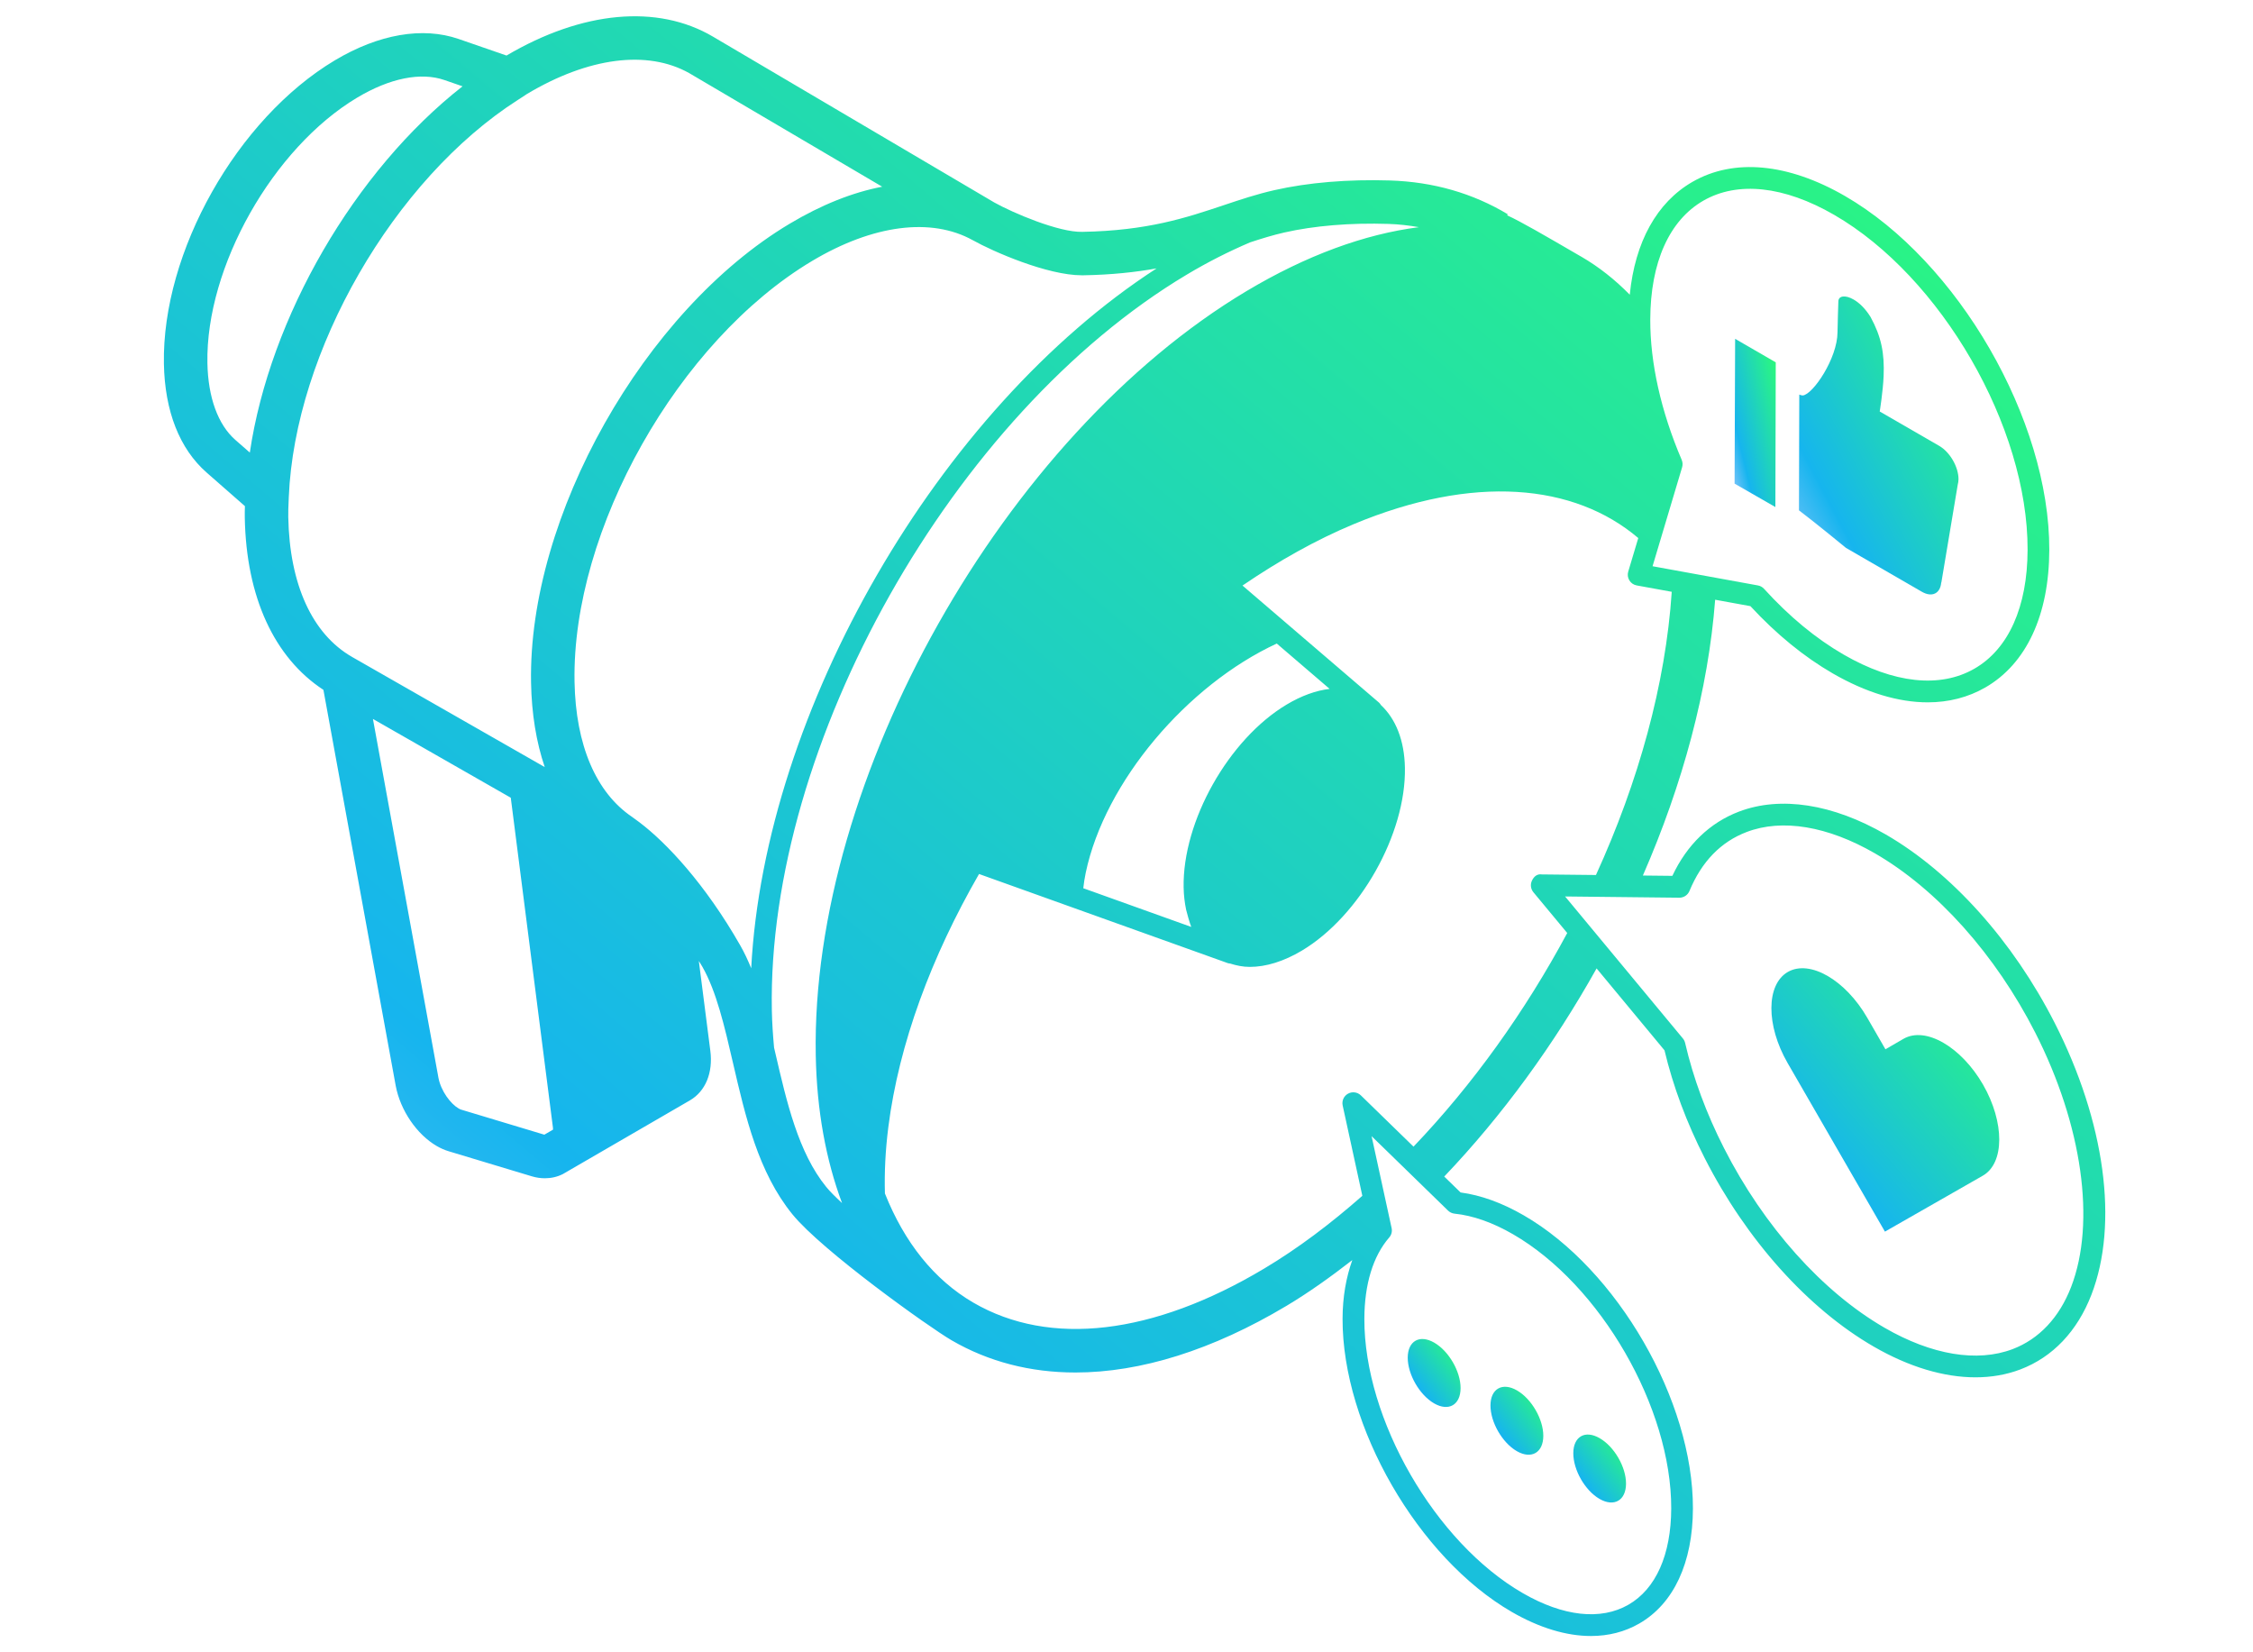 <svg width="120" height="88" viewBox="0 0 120 88" fill="none" xmlns="http://www.w3.org/2000/svg">
<path d="M109.435 54.474C107.217 50.121 103.938 46.464 100.438 44.442C97.617 42.813 94.838 42.384 92.624 43.225C91.071 43.814 89.85 44.992 89.074 46.647L87.503 46.63C89.624 41.772 90.988 36.733 91.353 31.941L93.231 32.283C94.613 33.778 96.088 34.982 97.617 35.866C99.389 36.888 101.111 37.406 102.674 37.406C103.789 37.406 104.823 37.143 105.74 36.616C107.931 35.356 109.142 32.753 109.15 29.288C109.17 22.37 104.286 13.916 98.263 10.437C95.23 8.687 92.345 8.418 90.144 9.686C88.243 10.78 87.083 12.89 86.805 15.696C86.034 14.909 85.178 14.225 84.227 13.672C84.224 13.67 84.219 13.669 84.216 13.667C82.202 12.496 81.014 11.806 80.273 11.467L80.307 11.411C78.446 10.29 76.336 9.685 74.037 9.612C71.803 9.542 69.675 9.719 67.879 10.127C66.934 10.341 66.08 10.627 65.177 10.929C63.185 11.596 61.127 12.286 57.649 12.348C56.404 12.385 53.951 11.339 52.954 10.781C52.954 10.781 38.055 2 37.972 1.95C35.017 0.211 31.015 0.58 26.978 2.958L24.431 2.077C22.514 1.413 20.173 1.817 17.836 3.212C12.621 6.328 8.622 13.427 8.73 19.374C8.776 21.9 9.564 23.905 11.01 25.172L13.045 26.956C13.038 27.163 13.034 27.369 13.038 27.573C13.115 31.803 14.607 35.025 17.226 36.741L21.076 57.823C21.319 59.13 22.2 60.424 23.27 61.041C23.475 61.159 23.683 61.25 23.898 61.315L28.332 62.651C28.564 62.72 28.796 62.753 29.024 62.753C29.359 62.753 29.684 62.679 29.977 62.531C30.014 62.515 36.746 58.605 36.746 58.605C37.579 58.119 37.986 57.13 37.833 55.958L37.221 51.18C37.284 51.287 37.347 51.376 37.409 51.487C38.158 52.8 38.588 54.651 39.041 56.613C39.703 59.475 40.387 62.435 42.205 64.672C43.786 66.616 49.487 70.687 50.683 71.382C52.657 72.529 54.883 73.098 57.28 73.098C60.748 73.098 64.576 71.906 68.522 69.548C69.719 68.833 70.883 67.999 72.027 67.11C71.7 68.026 71.511 69.066 71.508 70.233C71.492 75.965 75.536 82.97 80.523 85.851C81.997 86.702 83.432 87.132 84.737 87.132C85.671 87.132 86.539 86.912 87.309 86.469C89.145 85.412 90.16 83.236 90.169 80.342C90.185 74.61 86.143 67.606 81.16 64.729C80.007 64.063 78.874 63.653 77.794 63.509L76.923 62.662C80.02 59.415 82.774 55.628 85.038 51.577L88.655 55.939C89.11 57.852 89.829 59.783 90.796 61.68C93.016 66.038 96.297 69.697 99.799 71.719C101.675 72.803 103.532 73.355 105.218 73.355C106.064 73.355 106.867 73.216 107.608 72.935C109.333 72.279 110.641 70.903 111.394 68.955C112.855 65.17 112.122 59.755 109.435 54.474ZM90.724 10.688C92.553 9.637 95.025 9.902 97.687 11.44C103.389 14.732 108.014 22.736 107.994 29.284C107.986 32.319 106.981 34.567 105.164 35.612C103.332 36.667 100.859 36.4 98.197 34.863C96.722 34.012 95.295 32.833 93.956 31.359C93.87 31.265 93.756 31.202 93.632 31.18L88.019 30.157L89.594 24.884C89.632 24.755 89.624 24.616 89.571 24.491C88.468 21.912 87.889 19.326 87.897 17.015C87.905 13.979 88.909 11.733 90.724 10.688ZM12.536 23.43C11.609 22.617 11.08 21.162 11.047 19.331C10.954 14.222 14.533 7.883 19.025 5.199C20.764 4.16 22.417 3.828 23.677 4.265L24.636 4.597C18.878 9.108 14.37 16.91 13.306 24.103L12.536 23.43ZM29.002 60.427C28.998 60.429 28.992 60.432 28.992 60.432L24.569 59.1C24.54 59.092 24.493 59.074 24.427 59.035C24.003 58.791 23.487 58.112 23.353 57.404L19.863 38.29L27.205 42.486L29.45 60.052C29.454 60.091 29.452 60.125 29.456 60.163L29.002 60.427ZM28.285 36.352C28.315 38.018 28.564 39.529 29.014 40.854C25.577 38.89 21.079 36.319 18.754 34.989C16.627 33.769 15.419 31.12 15.354 27.53C15.348 27.253 15.361 26.971 15.373 26.688L15.381 26.495C15.381 26.491 15.379 26.489 15.38 26.487H15.381C15.696 18.722 20.966 9.546 27.603 5.309C27.603 5.309 27.698 5.249 27.748 5.216L28.065 5.007C31.342 3.049 34.484 2.646 36.706 3.893C37.008 4.07 46.03 9.379 46.988 9.944C45.41 10.246 43.75 10.906 42.057 11.917C34.301 16.55 28.123 27.512 28.285 36.352ZM39.42 50.338C37.559 47.082 35.503 44.888 34.058 43.795C34.029 43.775 33.664 43.507 33.659 43.503C31.75 42.211 30.662 39.688 30.601 36.31C30.453 28.209 36.125 18.158 43.245 13.904C46.496 11.962 49.604 11.566 51.813 12.794C51.818 12.796 51.821 12.798 51.826 12.8C52.877 13.39 55.775 14.662 57.624 14.662C57.647 14.662 57.67 14.662 57.693 14.662C59.208 14.636 60.481 14.496 61.602 14.295C49.969 21.83 40.728 37.864 40.011 51.568C39.834 51.138 39.642 50.725 39.42 50.338ZM44.005 63.212C42.523 61.39 41.901 58.697 41.298 56.092C41.275 55.992 41.252 55.896 41.229 55.798C41.17 55.148 41.123 54.488 41.11 53.802C40.852 39.634 50.764 22.061 63.206 14.629C64.351 13.944 65.479 13.378 66.589 12.906C67.192 12.709 67.788 12.523 68.395 12.385C70 12.02 71.925 11.86 73.967 11.926C74.52 11.944 75.052 12.008 75.576 12.099C72.674 12.47 69.572 13.604 66.39 15.505C53.473 23.223 43.181 41.478 43.449 56.201C43.503 59.157 43.995 61.79 44.849 64.074C44.495 63.748 44.199 63.45 44.005 63.212ZM63.177 48.456C63.203 48.585 63.378 49.199 63.449 49.367L57.698 47.306C57.729 47.037 57.768 46.764 57.829 46.479C58.849 41.631 63.234 36.482 68.004 34.275L70.819 36.689C70.092 36.776 69.318 37.053 68.529 37.525C65.439 39.371 62.978 43.739 63.043 47.263C63.05 47.688 63.099 48.084 63.177 48.456ZM77.473 64.638C78.453 64.739 79.5 65.107 80.584 65.733C85.246 68.425 89.029 74.977 89.013 80.339C89.006 82.803 88.197 84.625 86.733 85.466C85.261 86.313 83.262 86.094 81.106 84.848C76.438 82.154 72.653 75.599 72.669 70.237C72.674 68.397 73.131 66.901 73.993 65.907C74.113 65.77 74.161 65.583 74.12 65.405L73.054 60.51L77.127 64.476C77.222 64.568 77.343 64.624 77.473 64.638ZM75.287 61.069L72.483 58.339C72.3 58.161 72.02 58.124 71.799 58.248C71.575 58.372 71.459 58.628 71.514 58.877L72.561 63.688C70.887 65.162 69.144 66.482 67.336 67.561C61.418 71.098 55.918 71.744 51.848 69.38C49.744 68.157 48.165 66.155 47.133 63.564C47.101 62.449 47.157 61.27 47.315 60.025C47.878 55.579 49.621 50.932 52.146 46.548L65.397 51.296C65.438 51.311 65.48 51.312 65.522 51.318C65.855 51.424 66.2 51.496 66.568 51.496C67.431 51.496 68.377 51.204 69.343 50.628C72.432 48.782 74.894 44.413 74.829 40.891C74.802 39.433 74.343 38.289 73.549 37.547C73.522 37.505 73.496 37.462 73.457 37.428C73.457 37.428 73.453 37.425 73.452 37.423L66.178 31.186C68.103 29.875 70.087 28.754 72.107 27.913C78.478 25.259 83.838 25.75 87.258 28.656L86.723 30.445C86.676 30.602 86.698 30.772 86.785 30.912C86.871 31.054 87.012 31.15 87.174 31.179L89.041 31.519C88.715 36.433 87.273 41.633 85.004 46.602L82.125 46.571C81.861 46.529 81.692 46.697 81.596 46.901C81.498 47.104 81.528 47.345 81.672 47.519L83.474 49.691C81.239 53.858 78.448 57.763 75.287 61.069ZM110.314 68.538C109.684 70.171 108.605 71.317 107.197 71.853C105.31 72.568 102.888 72.166 100.379 70.717C97.066 68.804 93.949 65.319 91.828 61.155C90.882 59.298 90.184 57.411 89.753 55.545C89.732 55.457 89.692 55.376 89.634 55.307L83.361 47.745L89.443 47.811C89.445 47.811 89.447 47.811 89.45 47.811C89.683 47.811 89.895 47.669 89.984 47.453C90.632 45.89 91.656 44.833 93.035 44.31C94.924 43.592 97.35 43.998 99.86 45.447C103.171 47.359 106.285 50.842 108.404 55.001C110.906 59.919 111.638 65.107 110.314 68.538Z" fill="url(#paint0_linear_149_5570)"/>
<path d="M103.509 55.538C102.743 55.095 101.977 54.99 101.391 55.323L100.423 55.884L99.455 54.206C98.873 53.197 98.108 52.42 97.343 51.978C96.578 51.536 95.811 51.43 95.226 51.764C94.061 52.435 94.056 54.611 95.212 56.615L100.396 65.595L105.607 62.617C106.772 61.953 106.777 59.778 105.621 57.765C105.038 56.757 104.274 55.98 103.509 55.538Z" fill="url(#paint1_linear_149_5570)"/>
<path d="M85.194 79.83C85.972 80.279 86.603 79.911 86.606 79.017C86.608 78.131 85.981 77.045 85.202 76.596C84.424 76.146 83.8 76.51 83.798 77.396C83.796 78.29 84.416 79.38 85.194 79.83Z" fill="url(#paint2_linear_149_5570)"/>
<path d="M80.788 77.286C81.567 77.735 82.198 77.367 82.2 76.473C82.202 75.587 81.575 74.501 80.798 74.052C80.02 73.603 79.389 73.963 79.386 74.849C79.384 75.743 80.01 76.837 80.788 77.286Z" fill="url(#paint3_linear_149_5570)"/>
<path d="M76.383 74.742C77.161 75.191 77.792 74.823 77.794 73.929C77.796 73.043 77.169 71.957 76.391 71.508C75.613 71.059 74.982 71.419 74.979 72.305C74.978 73.199 75.606 74.293 76.383 74.742Z" fill="url(#paint4_linear_149_5570)"/>
<path d="M102.367 31.519C102.907 31.83 103.343 31.609 103.394 31.027L103.402 31.022L104.273 25.819C104.297 25.731 104.313 25.629 104.315 25.527C104.317 24.869 103.858 24.076 103.286 23.746L103.278 23.741L100.118 21.916C100.118 21.916 100.291 20.857 100.326 20.033C100.378 18.81 100.202 17.93 99.632 16.886C99.351 16.428 99.022 16.121 98.727 15.952C98.281 15.695 97.915 15.75 97.915 16.061C97.915 16.117 97.871 17.316 97.87 17.696C97.866 19.085 96.56 21.013 96.019 21.062C95.984 21.066 95.918 21.048 95.834 21.016L95.817 27.18C96.715 27.859 98.323 29.182 98.323 29.182L102.367 31.519Z" fill="url(#paint5_linear_149_5570)"/>
<path d="M94.581 19.298L92.417 18.046L92.388 25.758L94.561 27.005L94.581 19.298Z" fill="url(#paint6_linear_149_5570)"/>
<defs>
<linearGradient id="paint0_linear_149_5570" x1="8.728" y1="87.132" x2="94.335" y2="-14.173" gradientUnits="userSpaceOnUse">
<stop stop-color="#90C7FD"/>
<stop offset="0.25" stop-color="#16B5EE"/>
<stop offset="1" stop-color="#2DFF73"/>
</linearGradient>
<linearGradient id="paint1_linear_149_5570" x1="94.349" y1="65.595" x2="108.293" y2="53.685" gradientUnits="userSpaceOnUse">
<stop stop-color="#90C7FD"/>
<stop offset="0.25" stop-color="#16B5EE"/>
<stop offset="1" stop-color="#2DFF73"/>
</linearGradient>
<linearGradient id="paint2_linear_149_5570" x1="83.798" y1="80.021" x2="87.314" y2="77.328" gradientUnits="userSpaceOnUse">
<stop stop-color="#90C7FD"/>
<stop offset="0.25" stop-color="#16B5EE"/>
<stop offset="1" stop-color="#2DFF73"/>
</linearGradient>
<linearGradient id="paint3_linear_149_5570" x1="79.386" y1="77.478" x2="82.905" y2="74.777" gradientUnits="userSpaceOnUse">
<stop stop-color="#90C7FD"/>
<stop offset="0.25" stop-color="#16B5EE"/>
<stop offset="1" stop-color="#2DFF73"/>
</linearGradient>
<linearGradient id="paint4_linear_149_5570" x1="74.979" y1="74.934" x2="78.499" y2="72.232" gradientUnits="userSpaceOnUse">
<stop stop-color="#90C7FD"/>
<stop offset="0.25" stop-color="#16B5EE"/>
<stop offset="1" stop-color="#2DFF73"/>
</linearGradient>
<linearGradient id="paint5_linear_149_5570" x1="95.817" y1="31.66" x2="109.016" y2="24.683" gradientUnits="userSpaceOnUse">
<stop stop-color="#90C7FD"/>
<stop offset="0.25" stop-color="#16B5EE"/>
<stop offset="1" stop-color="#2DFF73"/>
</linearGradient>
<linearGradient id="paint6_linear_149_5570" x1="92.388" y1="27.005" x2="96.506" y2="26.009" gradientUnits="userSpaceOnUse">
<stop stop-color="#90C7FD"/>
<stop offset="0.25" stop-color="#16B5EE"/>
<stop offset="1" stop-color="#2DFF73"/>
</linearGradient>
</defs>
</svg>
